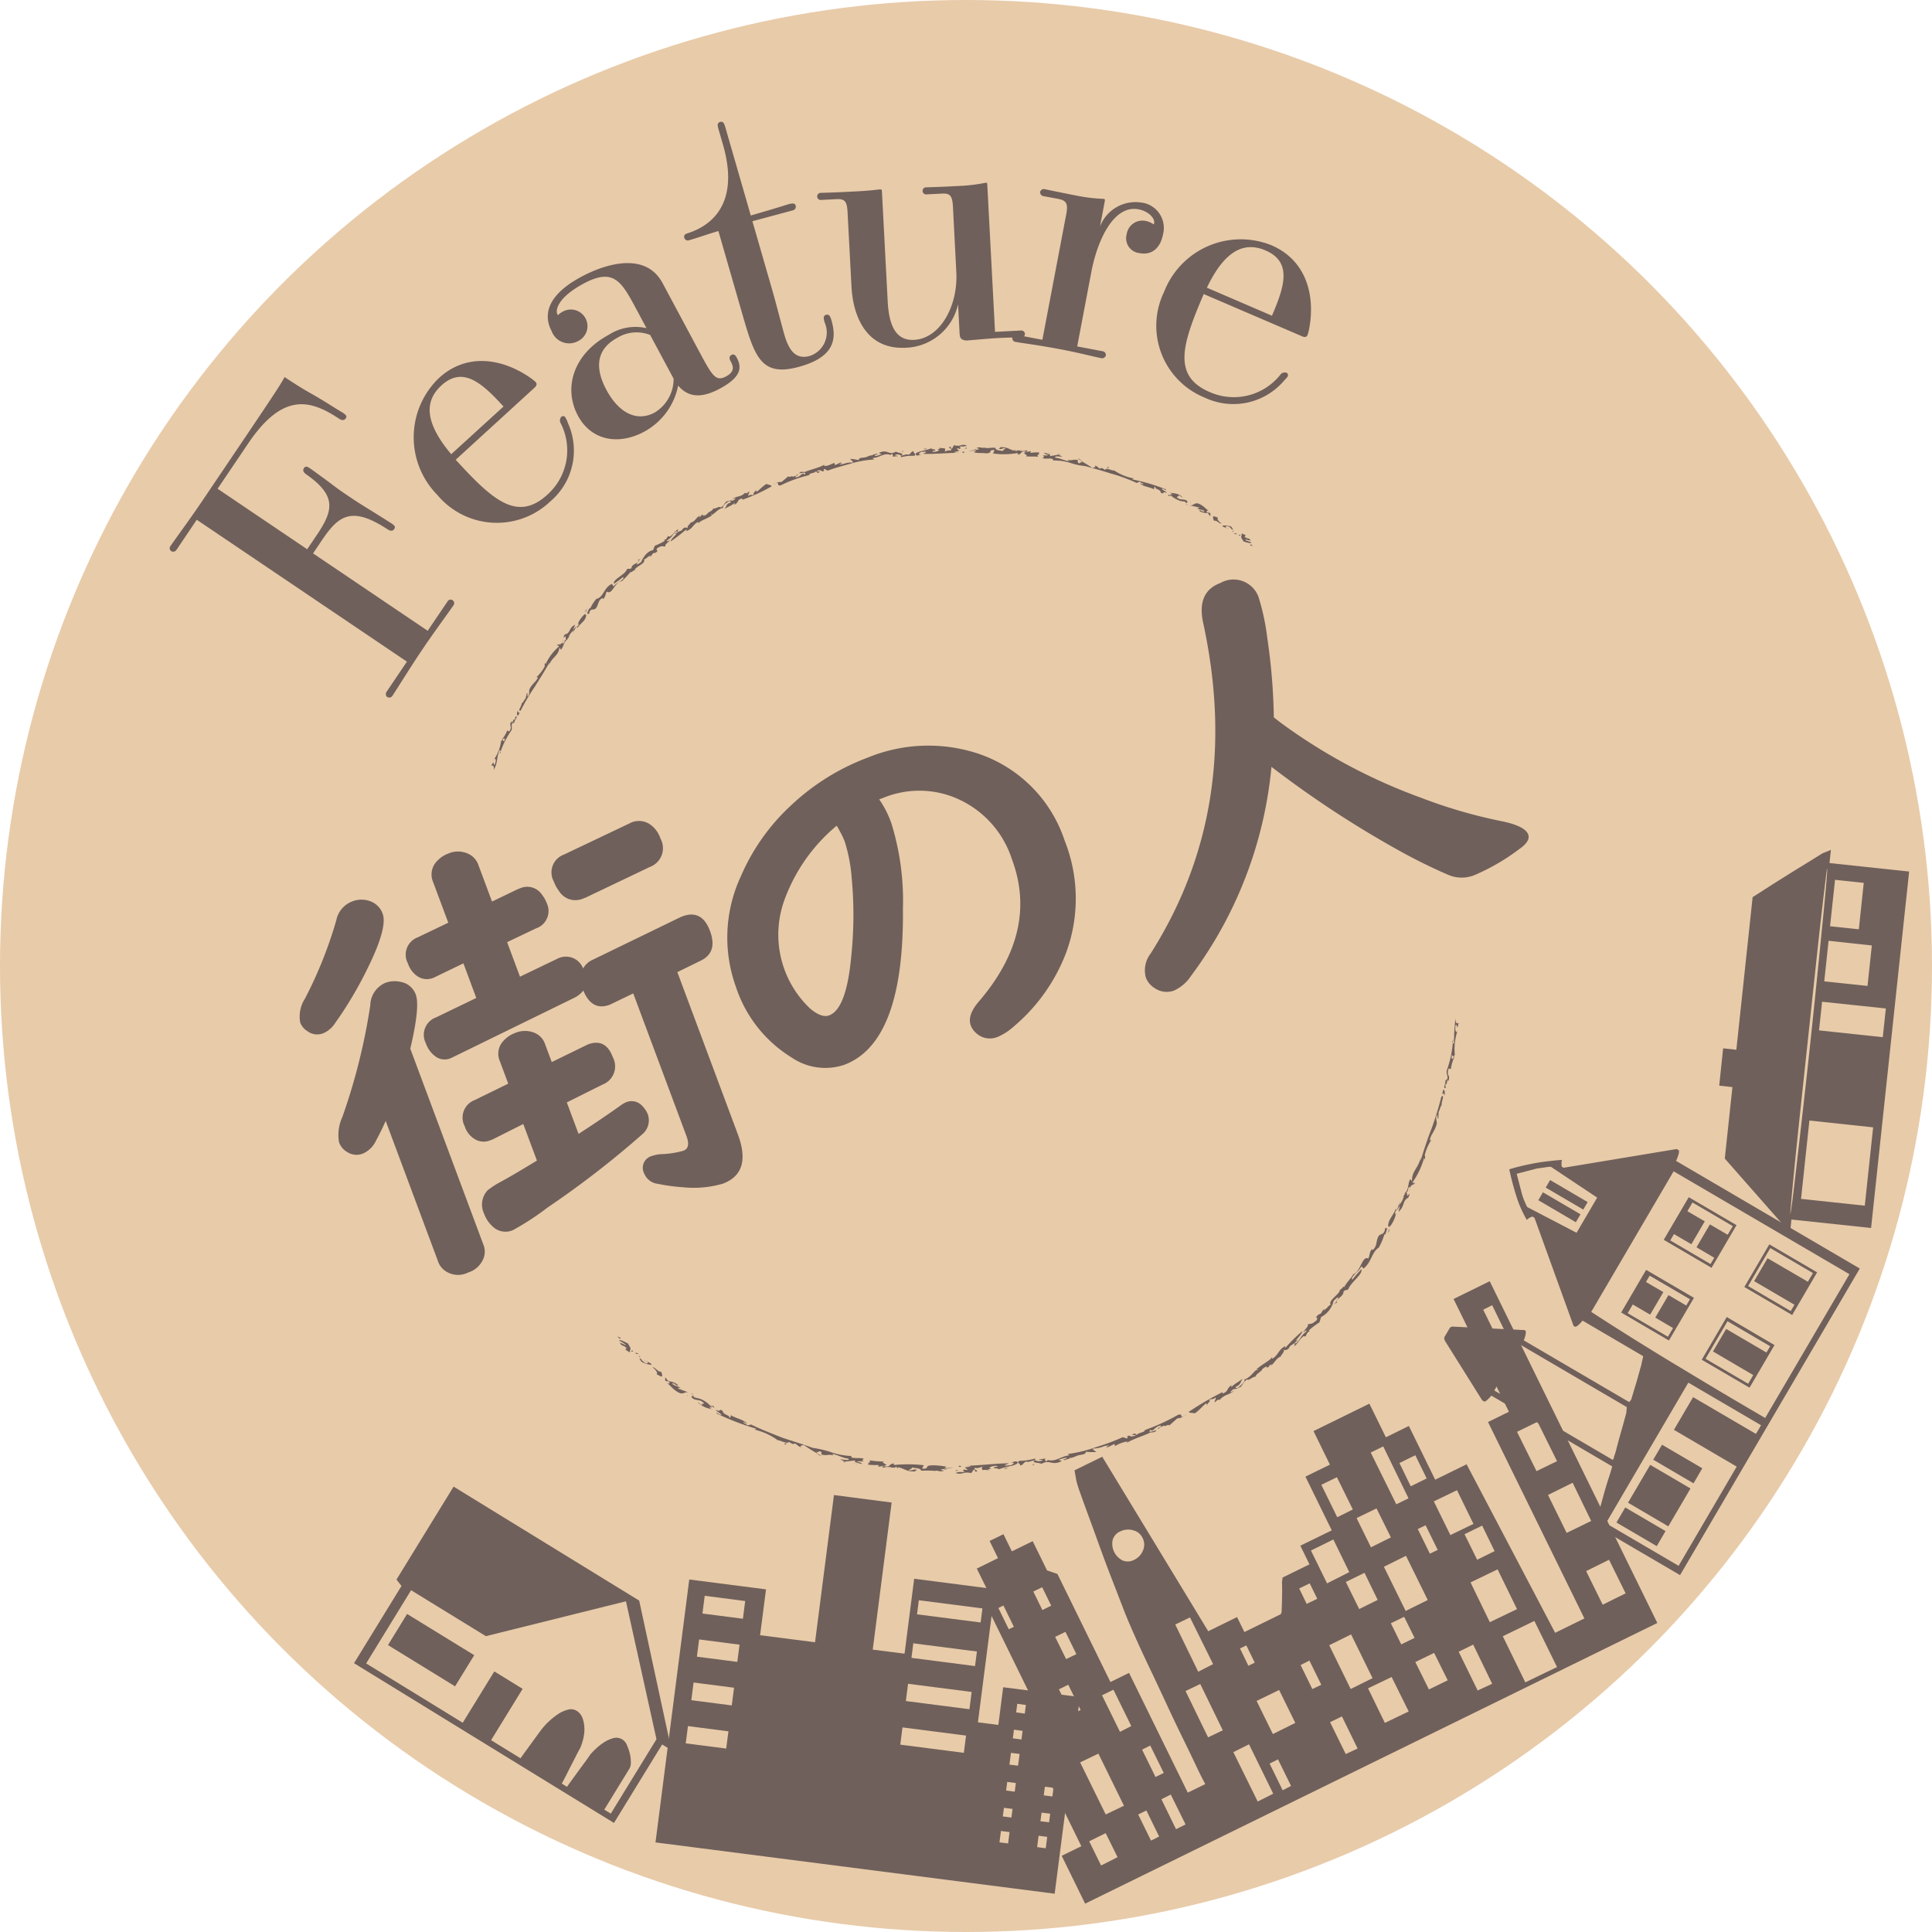 <svg xmlns="http://www.w3.org/2000/svg" xmlns:xlink="http://www.w3.org/1999/xlink" width="148" height="148" viewBox="0 0 148 148">
  <defs>
    <clipPath id="clip-path">
      <rect id="長方形_5466" data-name="長方形 5466" width="133.252" height="136.506" fill="#fff"/>
    </clipPath>
  </defs>
  <g id="person_circle" transform="translate(-360 -1866.988)">
    <circle id="楕円形_48" data-name="楕円形 48" cx="74" cy="74" r="74" transform="translate(360 1866.988)" fill="#e8cba9"/>
    <g id="グループ_9708" data-name="グループ 9708" transform="translate(373 1876.315)">
      <g id="グループ_9707" data-name="グループ 9707" clip-path="url(#clip-path)">
        <g id="グループ_21142" data-name="グループ 21142">
          <path id="パス_134434" data-name="パス 134434" d="M21.287,36.741a.266.266,0,0,1,.373-.094.27.27,0,0,1,.076.4c-.854,1.216-1.573,2.177-2.4,3.408-.848,1.255-1.457,2.258-2.279,3.528a.286.286,0,0,1-.4.076.281.281,0,0,1-.052-.379l1.566-2.321L2.073,30.489.508,32.809a.288.288,0,0,1-.4.077.264.264,0,0,1-.052-.381c.871-1.238,1.573-2.176,2.42-3.432C7.7,21.333,8.424,20.268,8.8,19.557c.425.288,1.435.936,1.966,1.224,1.366.784,1.585.968,2.47,1.495.237.16.378.256.25.445-.112.166-.294.182-.553,0-2.124-1.4-4.242-2.036-6.9,1.892l-2.364,3.5,6.863,4.635.72-1.066c1.262-1.87,1.578-3-.757-4.646-.26-.175-.331-.326-.2-.516s.293-.077.507.066c2.3,1.654,1.616,1.23,2.847,2.06s.915.584,3.307,2.1c.213.143.377.256.251.445s-.3.18-.555.005C13.97,29.458,12.968,30.126,11.7,32l-.719,1.065,8.781,5.929Z" fill="#70605b"/>
          <path id="パス_134435" data-name="パス 134435" d="M21.909,25.891c2.829,3.1,4.713,4.782,7.012,2.685a4.553,4.553,0,0,0,1.037-5.469A.429.429,0,0,1,30,22.6a.206.206,0,0,1,.3.034,2,2,0,0,1,.2.434,5.1,5.1,0,0,1-1.325,6,5.937,5.937,0,0,1-8.669-.476,6.294,6.294,0,0,1,.126-8.967c2.109-1.924,4.777-1.5,6.876-.091a4.1,4.1,0,0,1,.507.386c.174.191.066.328-.1.482Zm3.662-4.076C23.916,20,22.459,18.7,20.814,20.2c-1.476,1.346-1.07,3.1.751,5.268Z" fill="#70605b"/>
          <path id="パス_134436" data-name="パス 134436" d="M40.548,17.573c1,1.863,1.269,2.367,2.074,1.935.73-.392.526-.833.337-1.185-.041-.076-.174-.328.077-.463.226-.121.361.131.4.207.365.68.45,1.444-1.287,2.374-1.234.662-2.329.794-3.2-.23a5.142,5.142,0,0,1-2.61,3.537c-1.965,1.052-4.045.676-5.07-1.237-1.106-2.065-.413-4.7,2.382-6.2a3.763,3.763,0,0,1,2.874-.5l-.769-1.435c-1.134-2.115-1.726-3.223-4.043-1.982-1.989,1.065-2.179,2.042-2.017,2.344,0,0,.041.076.066.062a1.246,1.246,0,0,1,.3-.226A1.272,1.272,0,1,1,31.287,16.8a1.427,1.427,0,0,1-2.028-.761c-.553-1.032-.6-2.628,2.275-4.166,1.887-1.012,4.928-1.927,6.223.489Zm-3.741-1.237a2.807,2.807,0,0,0-2.51.211c-1.839.985-1.589,2.6-.847,3.985.97,1.813,2.356,2.465,3.691,1.749a3,3,0,0,0,1.46-2.6Z" fill="#70605b"/>
          <path id="パス_134437" data-name="パス 134437" d="M44.638,7.62l1.519,5.267c.261.9.752,2.813.918,3.389.309,1.071.786,2,1.965,1.662a1.892,1.892,0,0,0,1.135-2.555c-.072-.247-.151-.522.1-.593.274-.079.352.195.424.442.435,1.509.12,2.788-2.376,3.508-2.934.847-3.472-.6-4.4-3.812l-1.89-6.556c-.8.229-1.548.506-2.234.7a.278.278,0,0,1-.381-.187c-.039-.137.012-.271.231-.334,1.034-.329,4.239-1.58,2.736-6.79L42.052.612c-.08-.274-.151-.521.123-.6.247-.073.318.174.4.449l1.938,6.72c2.579-.745,2.652-.8,2.873-.859.465-.135.533,0,.556.077a.287.287,0,0,1-.215.39Z" fill="#70605b"/>
          <path id="パス_134438" data-name="パス 134438" d="M65.214,15.991a.282.282,0,0,1,.3.24.286.286,0,0,1-.27.3c-.4-.008-1.144,0-1.743.035-.827.043-1.964.16-2.335.18a.691.691,0,0,1-.521-.115c-.119-.109-.127-.25-.146-.621l-.107-2.025a4.257,4.257,0,0,1-4,3.327c-3.107.164-4.051-2.531-4.164-4.67l-.3-5.7c-.046-.884-.227-1.046-.883-1.011L49.9,5.99a.268.268,0,0,1-.3-.269.264.264,0,0,1,.272-.274c1.228-.036,1.683-.06,2.8-.118,1.084-.056,1.622-.143,1.765-.149.113-.006.116.05.126.22L55,13.727c.089,1.711.532,3.059,2.015,2.982,2-.1,3.381-2.58,3.243-5.2L60,6.516c-.047-.884-.227-1.045-.883-1.011l-1.141.059a.267.267,0,0,1-.3-.27.262.262,0,0,1,.272-.271c1.227-.037,1.683-.061,2.8-.119a13.053,13.053,0,0,0,1.788-.237c.086,0,.089.052.1.252l.588,11.176Z" fill="#70605b"/>
          <path id="パス_134439" data-name="パス 134439" d="M71.454,17.577a.292.292,0,0,1,.261.311.3.3,0,0,1-.362.222c-1.173-.253-1.724-.415-3.155-.687-1.74-.33-2.877-.459-3.382-.557a.274.274,0,1,1,.1-.532l1.935.368,1.825-9.6c.166-.869,0-1.075-.645-1.2L66.938,5.7a.3.3,0,0,1-.255-.34.291.291,0,0,1,.357-.193c1.453.3,1.846.38,2.717.546a12.812,12.812,0,0,0,1.793.194c.112.023.1.078.064.274l-.352,1.852a2.909,2.909,0,0,1,3.114-1.85,1.959,1.959,0,0,1,1.715,2.449c-.193,1.009-.831,1.615-1.785,1.433a1.143,1.143,0,0,1-1-1.44A1.221,1.221,0,0,1,74.775,7.6a1.606,1.606,0,0,1,.592.256c.027.006.032-.022.044-.078.074-.392-.435-.926-1.193-1.07-1.992-.377-3.2,2.592-3.612,4.779l-1.088,5.724Z" fill="#70605b"/>
          <path id="パス_134440" data-name="パス 134440" d="M79.212,13.2c-1.66,3.856-2.416,6.266.442,7.5a4.554,4.554,0,0,0,5.415-1.308.425.425,0,0,1,.475-.168.2.2,0,0,1,.094.289c-.034.079-.071.094-.311.364a5.1,5.1,0,0,1-6.017,1.265,5.937,5.937,0,0,1-3.14-8.1A6.3,6.3,0,0,1,84.4,9.461c2.625,1.129,3.336,3.737,2.917,6.23a4.352,4.352,0,0,1-.144.622c-.1.236-.27.194-.48.1Zm5.226,1.658c.971-2.257,1.555-4.119-.492-5-1.836-.79-3.27.3-4.493,2.854Z" fill="#70605b"/>
        </g>
        <g id="グループ_21141" data-name="グループ 21141">
          <path id="パス_134441" data-name="パス 134441" d="M17.373,111.675l4.374-7.121,14.218,8.733,2.473,11.456-.714-.436-3.691,6.011L14.12,118.081l3.634-5.914ZM15.049,118.1l7.4,4.543,2.417-3.932,2.17,1.335-2.416,3.932,2.257,1.389c.054-.082.164-.241.338-.478s.351-.478.536-.735.367-.5.539-.738.3-.4.385-.487a4.673,4.673,0,0,1,.456-.466,5.442,5.442,0,0,1,.647-.5,2.4,2.4,0,0,1,.73-.32.823.823,0,0,1,.654.079,1.09,1.09,0,0,1,.471.59,2.558,2.558,0,0,1,.136.785,3.094,3.094,0,0,1-.1.816,3.87,3.87,0,0,1-.24.706c-.065.1-.162.286-.293.545s-.27.53-.416.81-.28.557-.413.816-.223.428-.273.512l.406.25c.047-.083.162-.244.334-.478s.351-.482.536-.737.367-.5.539-.731.289-.41.354-.509a4.715,4.715,0,0,1,.466-.481,3.848,3.848,0,0,1,.647-.5,2.515,2.515,0,0,1,.693-.3.868.868,0,0,1,1.016.539,3.814,3.814,0,0,1,.221.647,2.679,2.679,0,0,1,.079.672.9.9,0,0,1-.1.471L33.289,129.3l.5.305,3.5-5.7-2.338-10.566L24.22,116.011l-5.729-3.52Zm8.278-.633-1.467,2.387-5.138-3.16,1.463-2.385Z" fill="#70605b"/>
          <path id="パス_134442" data-name="パス 134442" d="M39.8,111.669l5.88.757-.453,3.512,4.209.54L50.885,105.2l4.419.574-1.448,11.268,2.437.31.737-5.741,6.193.8-1.31,10.2,1.565.2.37-2.888,5.881.753-1.936,15.064L37.214,131.81ZM39.7,122.9l-.169,1.321,3.1.4.17-1.321Zm.431-3.339-.174,1.355,3.1.4.174-1.355Zm.425-3.3-.171,1.321,3.095.4.172-1.321Zm.429-3.342-.174,1.358,3.1.4.174-1.358ZM56.135,123l-.169,1.321,4.868.627.171-1.321Zm.427-3.341-.17,1.321,4.872.627.169-1.323Zm.4-3.1-.14,1.114,4.87.629.144-1.116Zm.424-3.3-.137,1.078,4.871.625.138-1.078Zm6.29,17.676-.111.87.661.083.11-.87Zm.23-1.775-.086.659.661.087.085-.662Zm.252-1.984-.085.661.66.086.086-.661Zm.287-2.225-.117.9.66.082.119-.9Zm.229-1.776-.087.663.662.087.086-.66Zm.253-1.984-.086.662.661.089.086-.661ZM66.56,131.3l-.111.871.659.087.114-.872Zm.228-1.772-.086.661.662.083.086-.662Zm.256-1.983-.087.662.662.083.084-.662Zm.284-2.224-.115.9.661.082.115-.9Zm.226-1.778-.083.662.662.086.082-.661Zm.257-1.982-.086.661.659.083.087-.661Z" fill="#70605b"/>
          <path id="パス_134443" data-name="パス 134443" d="M69.836,132.1l-4.543-9.259,1.427-.7-4.058-8.281.266-.791-1.1-2.235,1.625-.8-.645-1.316,1.062-.517.645,1.313,1.594-.78,1.1,2.24.794.269,4.062,8.281,1.425-.7,4.5,9.174,1.341-.658c-.164-.289-.4-.756-.7-1.389s-.645-1.355-1.029-2.135c-.392-.8-.8-1.655-1.213-2.546s-.811-1.742-1.192-2.54-.717-1.515-1.008-2.158-.5-1.118-.631-1.427c-.176-.4-.392-.936-.651-1.608s-.535-1.39-.832-2.155-.591-1.558-.882-2.365-.561-1.544-.809-2.221-.46-1.255-.629-1.74a8.831,8.831,0,0,1-.3-.949l-.143-.8,2.124-1.042,8.12,13.368,2.207-1.085.564,1.147,2.769-1.359c.018-.007.038-.036.056-.1a.423.423,0,0,0,.029-.153c0-.043,0-.178.012-.4s.013-.455.018-.7.009-.478.006-.7-.009-.36-.018-.425a.78.78,0,0,0,.036-.206c.007-.085.018-.131.036-.142l2.041-1-.7-1.429,2.407-1.175-2.017-4.117,1.875-.919L87.621,100.3,91.9,98.2l1.264,2.576,1.761-.868,2.016,4.117,2.407-1.181,6.784,12.909,2.24-1.1-7.383-15.046,1.6-.787-4.24-8.639,2.77-1.36,12.839,26.18-43.832,21.5-1.795-3.665Zm-5.559-16.619.39-.188-.8-1.632-.386.193Zm2.576-1.47.674-.338-.692-1.41-.678.33Zm2.216,7.994.714-.341-.95-1.934-.715.354Zm-.4-4.237.786-.38-.837-1.707-.789.384Zm3.034,11.9L73.1,129l-1.957-3.991-1.4.67Zm-.355,3.911,1.262-.637L71.7,131.1l-1.262.625ZM73,110.213a1.041,1.041,0,0,0,.892-.055,1.347,1.347,0,0,0,.659-.7,1.1,1.1,0,0,0-.02-.963,1.085,1.085,0,0,0-.747-.6,1.348,1.348,0,0,0-.963.09,1.014,1.014,0,0,0-.59.67A1.436,1.436,0,0,0,73,110.213m-.205,13.126.867-.443-1.367-2.782-.877.424Zm2.379,8.335.62-.317-.977-1.995-.627.31Zm.343-4.876.632-.31-1.036-2.1-.625.316Zm1.572,4,.73-.365-1.134-2.292-.715.365Zm1.7-12.063,1.14-.583-1.771-3.579-1.129.546Zm.755,5.026,1.127-.539-1.726-3.547-1.127.539Zm3.088-5.482.487-.241-.643-1.318-.487.232Zm.713,10.4,1.189-.6-1.854-3.784-1.2.6Zm1.913-.864.642-.331-1-2.037-.642.325Zm-.75-4.306,1.717-.854-1.239-2.52-1.725.837Zm2.59-9.971.81-.391-.578-1.18-.806.391Zm.433,6.525.686-.33-.91-1.852-.674.343ZM89.439,106.9l1.194-.594-1.22-2.471-1.193.581Zm-.779,5.068,1.7-.863-1.218-2.5-1.717.846Zm1.808,8.09,1.676-.83L90.5,115.876l-1.676.83Zm-.379,4.983.911-.422-1.2-2.459-.911.439Zm1.033-11.107,1.415-.7-1.009-2.075-1.43.7Zm.9-4.731,1.527-.756-1.1-2.223-1.527.741Zm1.065,13.452,1.826-.877-1.307-2.64-1.808.868Zm.875-16.746.938-.458-1.938-3.977-.958.469Zm.38,10.733,1.022-.5-.8-1.613-1.017.492Zm.338-2.563,1.693-.838-1.668-3.385-1.692.838Zm.39-9.55,1.221-.6-.872-1.781-1.216.6Zm1.466,5.163.6-.288-.928-1.888-.6.288Zm-.074,10.4,1.441-.7-1.042-2.1-1.44.7Zm1.644-11.825,1.768-.857-1.26-2.581-1.777.857Zm2.091,11.906,1.111-.515-1.454-3-1.111.545Zm-.04-10.016,1.336-.661-.952-1.956-1.349.661Zm1.672-16.7.678-.339-1.2-2.461-.685.346Zm2.017,26.092,2.43-1.173-1.736-3.532-2.418,1.173Zm-2.718-4.61,2.083-1-1.488-3.046-2.072,1Zm3.577-11.571,1.571-.763-1.494-3.019-1.571.771Zm2.309,4.732,1.878-.916-1.42-2.924-1.887.935Zm2.761,5.5,1.756-.869-1.269-2.574-1.756.87Z" fill="#70605b"/>
          <path id="パス_134444" data-name="パス 134444" d="M109.062,108.1c0-.052.025-.165.061-.349a1.516,1.516,0,0,1,.094-.33c.043-.164.125-.455.248-.872s.248-.866.377-1.344.266-.924.4-1.334.219-.7.261-.864l-9.259-5.424a1.692,1.692,0,0,1-.232.252.786.786,0,0,1-.29.215l-.089-.055-.09-.051-2.815-4.494c-.093-.16-.118-.284-.068-.367s.111-.19.194-.329.146-.255.194-.334c.059-.1.178-.14.356-.117l5.295.257c.01-.02.046-.014.107.022s.083.064.076.082a.9.9,0,0,1-.04.342,1.447,1.447,0,0,1-.118.341l8.08,4.732a.872.872,0,0,1,.079-.095.577.577,0,0,0,.075-.1c.027-.09.08-.257.151-.5s.151-.5.234-.775.155-.548.227-.805.122-.444.161-.555a4.252,4.252,0,0,1,.094-.433c.039-.168.05-.25.032-.265l-4.629-2.715a1.8,1.8,0,0,1-.229.255.771.771,0,0,1-.293.216.275.275,0,0,1-.108-.025.239.239,0,0,1-.071-.081L104.562,84a.537.537,0,0,0-.1-.106.274.274,0,0,1-.107-.02.9.9,0,0,0-.2.1.775.775,0,0,0-.193.15,8.9,8.9,0,0,1-.823-1.883c-.212-.676-.384-1.342-.521-1.991.3-.1.631-.187.992-.27s.724-.16,1.082-.223.717-.107,1.066-.147.649-.068.9-.084a.6.6,0,0,0-.039.242,1.117,1.117,0,0,0,.009.23.109.109,0,0,0,.041.067l.032.018c.081.045.126.059.139.037l8.6-1.426.09.053.09.056a.882.882,0,0,1-.072.4,2.532,2.532,0,0,1-.153.4l14.072,8.245L115.7,111.334l-6.175-3.614Zm1.486-5.591c.013-.02.031-.05.052-.09.036-.061.045-.1.026-.109a5.725,5.725,0,0,0,.219-.728q.129-.491.282-1.034c.1-.361.2-.692.279-.992s.14-.5.165-.594c.014-.072.03-.24.047-.5l-8.109-4.752-2.038,3.48Zm-2.776-17.4,1.579-2.694-3.538-2.356a1.968,1.968,0,0,0-.45.041c-.28.038-.5.067-.643.09l-1.535.4.4,1.536a4.038,4.038,0,0,0,.224.617,2.132,2.132,0,0,0,.193.4Zm-2.576-3.1,2.878,1.684-.358.606-2.874-1.686Zm.55-.94,2.876,1.688-.336.575-2.876-1.684Zm9.768,14.237q3.315,2.015,6.707,3.99l6.454-11.013L115.208,80.4,108.895,91.17q3.3,2.138,6.619,4.14m.075,15.312,4.45-7.6-4.809-2.818L116.7,97.7l4.813,2.816.392-.663-5.572-3.264-6.311,10.772Zm-4.088-4.471,3.087,1.809-.672,1.154-3.087-1.81Zm1.6-18.2,3.663,2.142-1.916,3.269-3.659-2.145Zm1.671,5.122.39-.667-1.36-.8,1.01-1.723,1.362.8.284-.482-3.087-1.807-.284.483,1.333.778-1.012,1.725-1.331-.778-.39.667Zm-1.358,9.814,3.087,1.81-1.7,2.9-3.087-1.811Zm.906-1.542,3.085,1.805-.674,1.153-3.087-1.811Zm2.045-18.963,3.662,2.142-1.915,3.269-3.663-2.146Zm1.671,5.122.284-.482-1.362-.8,1.028-1.754,1.362.793.392-.663-3.088-1.81-.391.667,1.333.778-1.028,1.756-1.333-.78-.283.487Zm1.24,4.059,3.659,2.148-1.912,3.265-3.663-2.142Zm1.641,5.11.39-.663L118.221,94.2l1.013-1.725,3.084,1.808.284-.482-3.267-1.916-1.684,2.874Zm1.621-10.677L126.2,88.14l-1.912,3.269-3.663-2.146Zm1.641,5.111.284-.485-3.088-1.808,1.028-1.754,3.088,1.8.392-.663-3.271-1.916-1.7,2.91Z" fill="#70605b"/>
          <path id="パス_134445" data-name="パス 134445" d="M124.232,84.094l-.106,1.012-5-5.682.586-5.474-1.012-.112.3-2.859,1.012.11L121.259,59.4c.785-.5,1.452-.936,2.009-1.283s1.129-.71,1.718-1.071,1.077-.661,1.454-.9a1.831,1.831,0,0,1,.39-.193,4.269,4.269,0,0,0,.426-.179l-.107,1.013,6.1.649-2.915,27.306Zm2.66-26.4q-.111.891-.333,2.792c-.146,1.262-.314,2.782-.5,4.549q-.28,2.61-.577,5.4c-.2,1.858-.392,3.663-.577,5.4s-.341,3.253-.465,4.522-.211,2.2-.261,2.793-.041.646.032.161c.1-.647.218-1.641.371-2.976s.33-2.85.521-4.547.39-3.475.587-5.333q.3-2.826.556-5.374c.172-1.695.323-3.217.453-4.554s.219-2.334.264-2.987c.032-.489,0-.438-.068.148m2.956,25.345.64-6-4.883-.521-.64,6Zm1.377-12.906.237-2.2-4.885-.516-.234,2.194ZM130.06,66.2l.331-3.1-3.314-.358-.331,3.109Zm-.665-4.338.377-3.558-2.2-.234-.381,3.558Z" fill="#70605b"/>
        </g>
        <path id="パス_134446" data-name="パス 134446" d="M82.979,32.511l-.14-.139-.111.052Z" fill="#70605b"/>
        <path id="パス_134447" data-name="パス 134447" d="M82.429,31.682l-.3-.15c-.012.361-.175.144.132.616.179.061.574.2.6.071-.117-.064-.344-.074-.484-.214.119-.026.287.1.435.06-.208-.254-.209-.05-.472-.278Z" fill="#70605b"/>
        <path id="パス_134448" data-name="パス 134448" d="M81.93,31.716a.284.284,0,0,0,.13-.092c-.056.026-.226-.01-.13.092" fill="#70605b"/>
        <path id="パス_134449" data-name="パス 134449" d="M81.745,31.629c-.168-.127.064-.093.056-.118l-.307.032Z" fill="#70605b"/>
        <path id="パス_134450" data-name="パス 134450" d="M81.021,31.139l-.1-.035c.012.044.051.036.1.035" fill="#70605b"/>
        <path id="パス_134451" data-name="パス 134451" d="M80.638,30.94c.039.1.153.122.288.164l-.005-.017c-.073-.11.1-.173.247-.041.193.078.1.192.3.211l-.14-.232a1.356,1.356,0,0,0-.686-.085" fill="#70605b"/>
        <path id="パス_134452" data-name="パス 134452" d="M81.021,31.139a.882.882,0,0,1,.1.05.11.11,0,0,0-.1-.05" fill="#70605b"/>
        <path id="パス_134453" data-name="パス 134453" d="M81.381,31.389l.106.036.011-.065Z" fill="#70605b"/>
        <path id="パス_134454" data-name="パス 134454" d="M80.016,30.584c.139-.14.43.279.556.18-.249-.138-.372-.375-.266-.435L80,30.22c-.126.01-.083.2.012.364" fill="#70605b"/>
        <path id="パス_134455" data-name="パス 134455" d="M79.728,29.848a.181.181,0,0,1-.08-.008.125.125,0,0,0,.08.008" fill="#70605b"/>
        <path id="パス_134456" data-name="パス 134456" d="M78.163,29.391l.743.167c-.091.023-.1.089-.254.031.277.172.372.084.6.224-.014.195-.427-.207-.366.005a1.044,1.044,0,0,0,.629.152l.2.258L79.725,30c-.077-.111-.287.01-.286-.148.008-.093.122-.044.206-.018-.183-.071-.395-.389-.76-.551-.382-.175-.438.145-.722.1" fill="#70605b"/>
        <path id="パス_134457" data-name="パス 134457" d="M78.234,29.186l-.007-.09-.017.107Z" fill="#70605b"/>
        <path id="パス_134458" data-name="パス 134458" d="M77.408,29.046l.394.066a.253.253,0,0,1,.039.126c.006-.048.133-.069.135-.11-.077-.239-.441-.166-.637-.229-.462-.3.064-.077-.058-.315.137.069.126.1.309.213-.21-.332-.68-.328-.893-.373.05.041.04.1.155.132l-.227-.037c.15.223.314.329.783.527" fill="#70605b"/>
        <path id="パス_134459" data-name="パス 134459" d="M78.015,29.358c-.132-.053-.173-.09-.173-.117.012.06.038.112.173.117" fill="#70605b"/>
        <path id="パス_134460" data-name="パス 134460" d="M76.589,28.381a.212.212,0,0,0,.109.043.216.216,0,0,0-.109-.043" fill="#70605b"/>
        <path id="パス_134461" data-name="パス 134461" d="M76.7,28.662l-.237-.126.061.119c.038.006.164.049.176.007" fill="#70605b"/>
        <path id="パス_134462" data-name="パス 134462" d="M66.994,25.358c.012.077.1.13.309.156-.041.09-.3.02-.434.051.257.114-.024.11.028.215.3.068.452-.03.767.058a.079.079,0,0,0,.012.107,4.326,4.326,0,0,1,1.421.221,4.729,4.729,0,0,0,1.027.208c.643.177,1.3.354,1.959.569a12.994,12.994,0,0,1,1.986.724l.257-.1c.031.112.319.122.237.221a.772.772,0,0,0-.23-.09c.225.266.768.27,1.084.471-.026-.048-.018-.223.1-.2-.108.18.4.175.4.439.311.2.086-.161.423.026.087-.095-.313-.2-.339-.319.15-.041.3.181.338.056a14.371,14.371,0,0,0-2.611-.773l.133-.073a3.952,3.952,0,0,1-1.533-.63c.054.132-.664-.273-.667-.012a.849.849,0,0,0-.3-.167l-.068.061c-.234-.078-.163-.179-.44-.243.15.149-.058.128-.161.194-.282-.2-.622-.392-.881-.558a.306.306,0,0,0,.115.153c-.182-.086-.174.023-.233.045-.184-.042-.133-.172-.108-.237-.33-.125-.537.083-.773-.052L68.88,26c-.357-.042-.627-.219-1.022-.259-.159-.185.344-.066.519-.1-.073-.047-.239-.087-.282-.147-.183.043-.482.092-.7.124.229-.135-.268-.222-.4-.26" fill="#70605b"/>
        <path id="パス_134463" data-name="パス 134463" d="M68.094,25.494a.885.885,0,0,0,.124-.037.325.325,0,0,1-.133-.013.043.043,0,0,0,.009.05" fill="#70605b"/>
        <path id="パス_134464" data-name="パス 134464" d="M66.994,25.358c0-.006-.006-.012-.005-.018-.041,0-.028.009.005.018" fill="#70605b"/>
        <path id="パス_134465" data-name="パス 134465" d="M69.144,26.188l-.048-.022-.061-.02Z" fill="#70605b"/>
        <path id="パス_134466" data-name="パス 134466" d="M69.546,25.772a2.667,2.667,0,0,0,.266.19c-.02-.057-.038-.1-.266-.19" fill="#70605b"/>
        <path id="パス_134467" data-name="パス 134467" d="M71.854,26.533c.077,0,.046-.041.106-.059-.145-.051-.205-.032-.106.059" fill="#70605b"/>
        <path id="パス_134468" data-name="パス 134468" d="M67.671,25.382l-.3-.024-.114.007Z" fill="#70605b"/>
        <path id="パス_134469" data-name="パス 134469" d="M61.562,25.289c.258.14.647.052.969.113.6-.023.091-.282.658-.254l-.116.263a6.054,6.054,0,0,0,1.857-.029c.039.039.132.093-.018.112.375.04.242-.358.733-.2-.492.1.132.18-.02.329l-.076.009c.318.026.751-.006.958.034.02-.067-.147-.2.136-.168-.112-.03-.054-.1-.032-.169a3.815,3.815,0,0,0-.646.034c-.15-.111.114-.013-.036-.125l-.247.052c-.169-.045.191-.067-.075-.122a.713.713,0,0,1-.472.036l.064-.023c-.165.013-.387-.063-.327.1L64.7,25.1l.021.106c-.433-.1-.58-.339-1.165-.261.135.041.005.086-.07.1.232.089.3-.055.528-.051.024.1-.37.2-.1.28-.289-.145-.567-.029-.676-.294-.362-.044-.507.071-.872-.018l.013-.037c-.075.159-.3-.09-.578.079l.193.041c-.012.07-.106.07-.238.08.016-.026.016-.026-.026-.06-.044.121-.458.134-.511.169a2.629,2.629,0,0,0,.594-.1c-.106.07-.078.175-.249.15" fill="#70605b"/>
        <path id="パス_134470" data-name="パス 134470" d="M65.324,25.138l-.124.043a.2.2,0,0,0,.124-.043" fill="#70605b"/>
        <path id="パス_134471" data-name="パス 134471" d="M59.926,25.045c-.232-.018.061-.108-.157-.154-.233.095.273.164.045.3-.143-.069-.37.068-.464.075.1-.077.038-.237,0-.269-.088.049-.29-.024-.444-.022.378.087-.312.074.03.171-.021.1-.369.182-.514.114.006-.07.123-.06.217-.067.071-.135-.24-.062-.3-.18-.349.178-1.481.275-1.135.541.125.045.222-.037.351-.062-.37-.022-.014-.155.014-.211.159.027.424-.067.369.038l-.242.12c.8.038,1.887-.072,2.8-.09l-.4-.013c.046-.079.234-.081.38-.116l-.195-.2c.116.017.226-.01.216.059.141-.08.077-.131-.007-.2.3-.029.348.048.581-.075-.5-.169-.422.125-.994-.026Z" fill="#70605b"/>
        <path id="パス_134472" data-name="パス 134472" d="M61.015,24.957l-.121.1.185-.045Z" fill="#70605b"/>
        <path id="パス_134473" data-name="パス 134473" d="M60.82,25.382c-.006-.043.067-.061.062-.1-.23-.032-.2.028-.062.1" fill="#70605b"/>
        <path id="パス_134474" data-name="パス 134474" d="M58.027,25.018l-.3.046.2.03c-.007-.043.063-.065.1-.076" fill="#70605b"/>
        <path id="パス_134475" data-name="パス 134475" d="M55.991,25.71a3.1,3.1,0,0,1,1.044-.116c.216-.15-.127-.228-.039-.353-.234,0-.186.208-.421.272-.1-.1-.345.059-.576.057a.1.1,0,0,1-.008.14" fill="#70605b"/>
        <path id="パス_134476" data-name="パス 134476" d="M54.528,25.484c-.188.029-.363.144-.52.115.01-.071.118-.114.234-.114-.1-.143-.2.057-.424-.013.021.014.1.028.047.071-.51.048-.261.164-.929.2-.085.063-.178.083-.142.181a3.6,3.6,0,0,0-.672-.1c.029.056.2.16.227.288-.66-.041-.628.166-1.055.121a.453.453,0,0,1,.2-.068c-.093-.165-.326.106-.555.121l-.016-.156c-.2.061-.518.274-.8.232l.037-.091c-.484.262-1.1.381-1.522.563-.087-.007-.178-.02-.264-.021-.561.309.611-.138.244.224-.155-.259-.278.191-.649.2-.2-.051.322-.175.1-.237-.028.165-.166.1-.332.206-.006-.144-.382.114-.322-.072l-.545.463a.675.675,0,0,0-.435.1c.34-.119-.02.225.382.151a9.788,9.788,0,0,1,2.161-.774c.022-.2.453-.127.522-.308.033.053.1.088.135.141.442-.169-.136-.069-.044-.167.193-.081.384-.018.384.054.328-.084.022-.06.161-.207l.267.141c.494-.193,1.087-.348,1.7-.521a8.054,8.054,0,0,1,1.851-.334l-.112-.114c.55-.015.862-.432,1.38-.232l.148-.137c-.08.077.119.18-.01.29.14-.065.3-.027.451-.084l-.278-.034a.367.367,0,0,1,.469.008c.39-.172-.267-.2-.371-.3-.542.3-.607-.15-1.144.031-.328.13.055.114.044.186" fill="#70605b"/>
        <path id="パス_134477" data-name="パス 134477" d="M55.279,25.725a.368.368,0,0,0,.077-.048.366.366,0,0,0-.077.048" fill="#70605b"/>
        <path id="パス_134478" data-name="パス 134478" d="M46.435,27.695a.878.878,0,0,0-.147.065c-.038.053.032-.006.147-.065" fill="#70605b"/>
        <path id="パス_134479" data-name="パス 134479" d="M56,25.569v0l0,0Z" fill="#70605b"/>
        <path id="パス_134480" data-name="パス 134480" d="M56.237,25.224l-.153.011.033.057Z" fill="#70605b"/>
        <path id="パス_134481" data-name="パス 134481" d="M44.88,28.16l.026.063a.054.054,0,0,0-.026-.063" fill="#70605b"/>
        <path id="パス_134482" data-name="パス 134482" d="M40.93,30.075l.085-.043a.186.186,0,0,0-.085.043" fill="#70605b"/>
        <path id="パス_134483" data-name="パス 134483" d="M32.681,36.555a2.972,2.972,0,0,0-.48.755l-.036-.064c-.078.137-.327.577-.025.426l.008-.1c.166-.337.257-.115.486-.283.216-.258.17-.577.427-.745.088-.1.122-.036.131.029.226-.2.172-.424.3-.587.4.308.583-.735,1.14-.787a6.607,6.607,0,0,0,.7-.75c-.064.221.268-.207.3-.042-.111-.3.891-.537.7-.874.448-.221,0-.033.5-.314.025.036-.049.093-.073.123.221-.075.168-.346.424-.31.385-.238,0-.126.16-.364.41-.236.332-.119.634-.14-.07-.173.208-.263.342-.473-.051.025-.333.182-.2,0,.466-.29.283-.363.694-.677.33.029-.431.278.038.17-.227.245-.425.39-.485.608a11.959,11.959,0,0,0,1.142-.875c.237-.116-.063.151.122.057.442-.173.5-.558.867-.683l-.013.13c.125-.237.738-.377,1.08-.656-.074-.018-.123-.031-.089-.088.118.232.467-.415.931-.46-.107-.132.229-.4.461-.528.1,0,.117.07.135.109-.434.1-.3.341-.57.561.216-.2.68-.325.851-.542l-.031.158c.362-.154.184-.413.61-.481l0,.1a13.164,13.164,0,0,0,2.248-1.029c.025-.1-.353-.138-.392-.187-.346.216-.505.432-.759.611l-.055-.137c-.024.119-.337.314-.119.311-.2.165-.227-.051-.453.14-.044-.154.108-.232.058-.351-.067.055-.134.109-.2.169.046-.088-.156.017-.112-.07-.338.371-.611.214-1.006.5l.251-.092c.035.08-.1.137-.2.209-.17-.052-.233,0-.478.055-.158.158-.2.334-.447.472-.023-.173-.455.151-.567.055.024.174-.456.319-.445.422-.116.1-.307.187-.349.112a1.106,1.106,0,0,1,.086-.08l-.136.068c0-.024-.008-.033.006-.044-.121.062-.062.166-.257.182-.021-.038.063-.085.123-.136-.336.145-.422.53-.753.563-.01.1-.359.327-.191.425-.127.009-.164-.131-.409.052-.069.215-.317.136-.462.337.177-.292-.022-.035.126-.3-.208.064-.368.381-.673.573-.049-.008-.073-.045-.123-.051-.081.121-.138.307-.314.283l.073.077a4.384,4.384,0,0,1-.773.383l-.134.338c-.461.072-.775.581-.918.919-.124.086-.322.2-.349.165l.082-.158c-.178.132-.462.215-.455.42-.146.18-.205.015-.349.107-.193.481-1.133.779-1,1.134.141-.124.455-.307.713-.557-.043.1.058.1-.036.192-.256.249-.482.275-.71.557l-.121-.193c-.626.241-.634,1.042-1.209,1.146" fill="#70605b"/>
        <path id="パス_134484" data-name="パス 134484" d="M36.134,33.485l-.276.075.082.058a.385.385,0,0,1,.194-.133" fill="#70605b"/>
        <path id="パス_134485" data-name="パス 134485" d="M35.939,33.618a.856.856,0,0,0-.091.131.388.388,0,0,0,.112-.117Z" fill="#70605b"/>
        <path id="パス_134486" data-name="パス 134486" d="M31.977,37.326a.77.77,0,0,0-.192.209.457.457,0,0,0,.192-.209" fill="#70605b"/>
        <path id="パス_134487" data-name="パス 134487" d="M31.822,37.6l.113-.073-.006-.032Z" fill="#70605b"/>
        <path id="パス_134488" data-name="パス 134488" d="M27.362,43.767c-.039.139-.073.281-.1.427-.1.027-.259.479-.286.286.017.3-.388.685-.084.627a15,15,0,0,1,1.052-1.792c.4-.635.812-1.282,1.154-1.908l-.057.239c.288-.7.736-.7.821-1.38l.1.179c.253-.226.192-.67.568-.817l-.081-.023c.058-.072.108-.078.168-.151l-.05.007a1.078,1.078,0,0,1,.391-.506c.057.027-.052.1-.087.174.115-.048.141-.276.271-.414.139-.075.064.058.07.09.316-.475.636-.53.7-1.019-.012-.064-.17.044-.049-.127a2.132,2.132,0,0,0-.61.824l.063-.07c.026.383-.185.111-.386.513-.009-.159.12-.3.125-.394-.5.232-.341.654-.762.737l.016-.034c-.067.041-.112.177-.164.282a.9.9,0,0,0,.2-.126.4.4,0,0,0,.02.29c-.176.024-.062.17-.238.291-.134-.014.027-.2.029-.3l-.1.24c-.136.18-.236.1-.354.146-.054.2.118-.049.115.145a3.753,3.753,0,0,0-1.047,1.424c.086-.146-.063-.118.073-.274-.065.045-.173.294-.1.345a3.15,3.15,0,0,1-.667.865l.123-.029c-.023.3-.456.507-.642.95l.007-.008c-.067.138.042.358-.145.567-.047-.118.042-.239-.055-.281" fill="#70605b"/>
        <path id="パス_134489" data-name="パス 134489" d="M26.7,45.3l-.028-.192c-.108.134-.078.391.009.4.034-.111.154-.213.1-.265-.024.008-.061-.015-.084.059" fill="#70605b"/>
        <path id="パス_134490" data-name="パス 134490" d="M25.292,48.108c0,.068.048.071.069.109a6.466,6.466,0,0,1,.79-1.556c.132-.183-.01-.3.08-.575l.165-.056c-.007-.176.35-.511.09-.465-.024.006.017.16-.079.256l-.05-.051-.117.278-.032-.126c-.294.31.1.378-.2.789l-.153-.082a2.23,2.23,0,0,1-.414.694s.078.041.072-.026c.034-.046.129-.079.158-.023-.107.513-.057-.116-.282.172a3.25,3.25,0,0,1-.542,1.4c.178-.145.158.176.051.393-.1.078-.064-.11-.1-.166a.782.782,0,0,0-.161.276c.147-.1.227.041.177.3.329-.483.221-1.024.473-1.548" fill="#70605b"/>
        <path id="パス_134491" data-name="パス 134491" d="M25.357,48.325a.138.138,0,0,0,0-.108c-.03.073-.06.145-.089.212Z" fill="#70605b"/>
        <path id="パス_134492" data-name="パス 134492" d="M34.295,93.038l.156.18.126-.031Z" fill="#70605b"/>
        <path id="パス_134493" data-name="パス 134493" d="M34.9,94.049l.339.228c.02-.384.2-.116-.138-.689-.2-.106-.643-.34-.674-.209a2.2,2.2,0,0,1,.542.336c-.135,0-.321-.17-.49-.16.231.318.235.1.528.4Z" fill="#70605b"/>
        <path id="パス_134494" data-name="パス 134494" d="M35.464,94.125c-.063.017-.126.032-.149.07.064-.016.256.06.149-.07" fill="#70605b"/>
        <path id="パス_134495" data-name="パス 134495" d="M35.671,94.258c.187.173-.074.085-.066.114l.347.034Z" fill="#70605b"/>
        <path id="パス_134496" data-name="パス 134496" d="M36.488,94.933l.108.057c-.014-.049-.057-.049-.108-.057" fill="#70605b"/>
        <path id="パス_134497" data-name="パス 134497" d="M36.922,95.224c-.043-.117-.173-.162-.326-.235l.005.02c.082.132-.114.163-.282-.008-.217-.125-.119-.214-.338-.281.049.1.1.184.16.272a1.836,1.836,0,0,0,.781.232" fill="#70605b"/>
        <path id="パス_134498" data-name="パス 134498" d="M36.488,94.933a1.2,1.2,0,0,1-.117-.075.157.157,0,0,0,.117.075" fill="#70605b"/>
        <path id="パス_134499" data-name="パス 134499" d="M36.076,94.6l-.119-.062-.013.067Z" fill="#70605b"/>
        <path id="パス_134500" data-name="パス 134500" d="M37.626,95.732c-.16.12-.487-.387-.631-.307.282.2.42.476.3.517l.343.179c.144.016.1-.2-.01-.389" fill="#70605b"/>
        <path id="パス_134501" data-name="パス 134501" d="M37.948,96.573a.228.228,0,0,1,.093.021.167.167,0,0,0-.093-.021" fill="#70605b"/>
        <path id="パス_134502" data-name="パス 134502" d="M39.753,97.344l-.853-.32c.1-.007.109-.074.292.017-.317-.235-.427-.16-.691-.353.017-.2.49.3.421.065a1.356,1.356,0,0,0-.728-.274c-.081-.1-.157-.2-.23-.306l-.012.235c.087.133.336.036.335.2-.009.1-.142.027-.242-.013.221.1.458.478.878.719.438.258.5-.068.83.031" fill="#70605b"/>
        <path id="パス_134503" data-name="パス 134503" d="M39.67,97.547l.008.1.02-.11Z" fill="#70605b"/>
        <path id="パス_134504" data-name="パス 134504" d="M40.634,97.831l-.467-.122a.28.28,0,0,1-.045-.14c-.007.049-.152.047-.155.09.083.275.521.237.75.334.536.39-.074.068.068.339-.16-.1-.144-.135-.363-.271a1.836,1.836,0,0,0,1.039.543c-.057-.052-.046-.11-.179-.166l.263.08a2.051,2.051,0,0,0-.911-.687" fill="#70605b"/>
        <path id="パス_134505" data-name="パス 134505" d="M39.923,97.408c.152.082.2.128.2.157-.013-.065-.043-.126-.2-.157" fill="#70605b"/>
        <path id="パス_134506" data-name="パス 134506" d="M41.587,98.668a.3.3,0,0,0-.126-.064.327.327,0,0,0,.126.064" fill="#70605b"/>
        <path id="パス_134507" data-name="パス 134507" d="M41.457,98.354l.275.175-.071-.136c-.044-.013-.19-.08-.2-.039" fill="#70605b"/>
        <path id="パス_134508" data-name="パス 134508" d="M53.032,102.823c-.016-.077-.126-.134-.377-.168.049-.089.365-.009.525-.035-.314-.123.026-.109-.039-.217-.359-.078-.545.014-.928-.086.025-.023.027-.066-.016-.108a5.658,5.658,0,0,1-1.706-.349,8.538,8.538,0,0,0-1.24-.276c-.759-.279-1.549-.516-2.345-.785-.781-.311-1.583-.614-2.362-1l-.3.065c-.037-.121-.374-.178-.278-.267a1.16,1.16,0,0,0,.269.13c-.266-.309-.9-.412-1.273-.658.032.052.025.229-.109.2.126-.173-.483-.221-.487-.5-.361-.27-.1.153-.489-.1-.1.084.362.271.393.394-.174.017-.351-.243-.392-.119a20.315,20.315,0,0,0,3.076,1.183l-.158.061a4.906,4.906,0,0,1,1.823.842c-.07-.131.794.353.8.081a1.2,1.2,0,0,0,.36.192l.081-.057c.283.1.2.2.528.3-.18-.172.067-.124.189-.178a12.1,12.1,0,0,0,1.057.664.343.343,0,0,0-.142-.161c.221.1.21-.013.28-.032.223.052.164.18.135.245.4.148.649-.061.932.1l-.082-.135c.428.077.748.3,1.226.364.193.2-.415.052-.621.055.088.055.287.115.339.18.219-.032.58-.073.845-.1-.275.127.327.232.488.275" fill="#70605b"/>
        <path id="パス_134509" data-name="パス 134509" d="M51.7,102.644a1.064,1.064,0,0,0-.147.024.443.443,0,0,1,.158.028c.011-.017.005-.035-.011-.052" fill="#70605b"/>
        <path id="パス_134510" data-name="パス 134510" d="M53.032,102.823c0,.006.007.012.007.019.048,0,.033-.008-.007-.019" fill="#70605b"/>
        <path id="パス_134511" data-name="パス 134511" d="M50.433,101.835l.058.025.074.024Z" fill="#70605b"/>
        <path id="パス_134512" data-name="パス 134512" d="M49.956,102.23a3.632,3.632,0,0,0-.324-.207c.025.059.048.1.324.207" fill="#70605b"/>
        <path id="パス_134513" data-name="パス 134513" d="M47.185,101.236c-.092-.01-.054.038-.127.051.176.063.248.049.127-.051" fill="#70605b"/>
        <path id="パス_134514" data-name="パス 134514" d="M52.212,102.773l.368.035.138,0Z" fill="#70605b"/>
        <path id="パス_134515" data-name="パス 134515" d="M59.6,103.051a5.566,5.566,0,0,0-1.175-.13c-.723.026-.106.283-.794.258l.136-.264a10.568,10.568,0,0,0-2.245-.019c-.048-.039-.162-.1.019-.112-.455-.045-.286.355-.884.189.594-.1-.163-.181.018-.328l.092-.009a8.355,8.355,0,0,1-1.153-.093c-.023.066.178.214-.161.158.134.039.066.107.041.173a5.382,5.382,0,0,0,.774.025c.184.115-.138.011.046.126l.3-.048c.205.048-.23.064.094.123a1.012,1.012,0,0,1,.571-.028l-.078.022c.2-.012.47.068.394-.1l.212.178-.027-.107c.528.1.7.4,1.412.309-.165-.041-.007-.087.083-.1-.283-.092-.363.066-.638.044-.031-.1.443-.181.118-.274.352.15.687.027.824.293a8.293,8.293,0,0,1,1.057.013l-.015.037c.089-.164.362.1.7-.057l-.234-.051c.014-.07.127-.064.287-.069-.019.027-.019.027.032.06.052-.123.553-.147.617-.183a4.128,4.128,0,0,0-.718.113c.127-.066.091-.174.3-.153" fill="#70605b"/>
        <path id="パス_134516" data-name="パス 134516" d="M55.049,103.135l.149-.041a.271.271,0,0,0-.149.041" fill="#70605b"/>
        <path id="パス_134517" data-name="パス 134517" d="M61.586,103.252c.282.026-.072.106.193.158.282-.087-.334-.172-.059-.3.174.08.446-.076.56-.085-.122.082-.041.239.011.268.1-.053.352.01.538,0-.46-.069.376-.089-.04-.17.025-.1.444-.2.621-.139-.007.07-.148.066-.262.078-.083.138.292.05.367.164a6.243,6.243,0,0,1,1-.266c.341-.106.575-.21.365-.329-.152-.037-.267.053-.424.087.448-.005.021.157-.012.21-.195-.033-.513.084-.448-.026l.29-.132c-.97,0-2.282.178-3.4.19l.482,0c-.054.08-.282.087-.459.126l.24.193c-.14-.014-.273.016-.262-.053-.17.083-.092.133.012.2-.363.037-.423-.039-.7.09.607.156.511-.136,1.206,0Z" fill="#70605b"/>
        <path id="パス_134518" data-name="パス 134518" d="M60.269,103.369l.145-.1-.223.049Z" fill="#70605b"/>
        <path id="パス_134519" data-name="パス 134519" d="M60.5,102.938c.008.043-.081.063-.073.1.279.027.246-.033.073-.1" fill="#70605b"/>
        <path id="パス_134520" data-name="パス 134520" d="M63.887,103.208l.359-.061-.239-.02c.01.043-.076.068-.12.081" fill="#70605b"/>
        <path id="パス_134521" data-name="パス 134521" d="M66.336,102.391a4.53,4.53,0,0,1-1.259.19c-.259.166.157.219.054.351.283-.012.22-.221.5-.3.121.093.416-.084.694-.1a.087.087,0,0,1,.008-.141" fill="#70605b"/>
        <path id="パス_134522" data-name="パス 134522" d="M68.1,102.5a2.845,2.845,0,0,1,.623-.164c-.01.073-.139.126-.279.137.121.134.244-.077.511-.026-.025-.012-.119-.02-.058-.067.611-.1.316-.174,1.112-.3.1-.073.211-.1.166-.2a4.846,4.846,0,0,0,.808.026c-.036-.052-.247-.138-.277-.264.792-.034.749-.238,1.263-.241a.651.651,0,0,1-.238.09c.113.152.393-.133.66-.195l.022.157a2.481,2.481,0,0,1,.948-.356l-.042.1c.571-.335,1.307-.531,1.8-.786l.308-.032c.651-.42-.712.258-.291-.183.186.229.322-.247.76-.318.232.021-.376.233-.118.261.03-.174.194-.133.387-.266.011.147.449-.179.382.021l.634-.564a.916.916,0,0,0,.509-.183c-.395.185.019-.231-.453-.087a15.658,15.658,0,0,1-2.531,1.157c-.022.209-.537.191-.615.384-.041-.05-.122-.076-.164-.125-.524.232.163.051.056.163-.228.109-.458.071-.459,0-.389.13-.025.064-.188.232l-.321-.106a16.965,16.965,0,0,1-2.012.752,10.817,10.817,0,0,1-2.216.541l.137.1c-.661.065-1.029.513-1.657.359l-.176.152c.1-.085-.146-.17.007-.292-.168.077-.366.049-.543.117l.336.015a.513.513,0,0,1-.565.024c-.469.2.325.182.453.275.648-.339.733.1,1.377-.13.393-.161-.068-.11-.056-.183" fill="#70605b"/>
        <path id="パス_134523" data-name="パス 134523" d="M67.195,102.322a.518.518,0,0,0-.092.055.476.476,0,0,0,.092-.055" fill="#70605b"/>
        <path id="パス_134524" data-name="パス 134524" d="M77.695,99.145l.168-.1c.043-.06-.039.01-.168.1" fill="#70605b"/>
        <path id="パス_134525" data-name="パス 134525" d="M66.328,102.533l0,0,0,0Z" fill="#70605b"/>
        <path id="パス_134526" data-name="パス 134526" d="M66.047,102.9l.185-.022-.041-.055Z" fill="#70605b"/>
        <path id="パス_134527" data-name="パス 134527" d="M79.5,98.36l-.032-.06a.047.047,0,0,0,.032.06" fill="#70605b"/>
        <path id="パス_134528" data-name="パス 134528" d="M83.973,95.491l-.1.067a.288.288,0,0,0,.1-.067" fill="#70605b"/>
        <path id="パス_134529" data-name="パス 134529" d="M92.639,86.213a4.569,4.569,0,0,0,.416-1l.044.058c.073-.173.3-.731-.009-.474v.11c-.151.42-.268.2-.489.463-.195.359-.11.7-.359.973-.08.139-.124.078-.141.009-.227.285-.157.51-.286.727-.478-.228-.563.983-1.151,1.213-.163.307-.507.614-.713,1.009.053-.258-.278.3-.326.135.146.292-.921.851-.69,1.166-.472.368.008.041-.536.467-.029-.031.052-.111.078-.148-.248.135-.178.4-.46.442-.407.365.008.137-.151.439-.436.371-.358.221-.69.329.09.167-.21.343-.344.608.055-.043.355-.29.221-.061-.5.435-.315.441-.751.89-.371.056.466-.41-.053-.171.235-.327.469-.512.526-.759a11.37,11.37,0,0,0-1.247,1.217c-.259.187.062-.179-.139-.03-.491.3-.52.745-.949.938l.012-.137c-.138.273-.824.575-1.2.95.086,0,.141,0,.106.073-.149-.221-.5.562-1.046.7.128.113-.25.464-.513.652a.123.123,0,0,1-.159-.084c.5-.2.331-.424.637-.709-.244.256-.773.487-.962.75l.03-.172c-.412.239-.2.472-.685.636l-.008-.107a23.305,23.305,0,0,0-2.586,1.512c-.027.1.417.073.464.116.4-.289.577-.543.869-.777l.067.132c.025-.129.385-.39.13-.344.225-.209.266.007.525-.233.055.15-.119.261-.057.375.075-.072.155-.136.225-.215-.05.1.179-.052.132.05.375-.461.7-.358,1.141-.741l-.286.15c-.044-.075.116-.166.22-.261.2.017.269-.047.549-.163.178-.194.211-.4.5-.583.034.18.51-.269.643-.194-.036-.177.5-.447.486-.552.128-.137.341-.273.392-.2a1.391,1.391,0,0,1-.094.106l.151-.1c0,.025.012.032,0,.048.134-.1.063-.191.284-.254.025.035-.068.105-.134.174.366-.248.474-.64.836-.771.006-.107.385-.442.191-.5.142-.042.191.1.455-.161.065-.249.347-.229.5-.483-.181.359.027.033-.124.357.231-.119.384-.511.733-.776.057,0,.085.03.143.025.088-.145.133-.37.331-.391l-.086-.062a6.309,6.309,0,0,1,.825-.632l.125-.4a1.9,1.9,0,0,0,.96-1.24c.127-.131.333-.313.365-.284-.016.043-.047.122-.076.2.182-.2.483-.371.459-.594.143-.24.218-.078.375-.217.208-.55,1.169-1.182.992-1.534-.138.182-.453.484-.7.84.037-.118-.072-.09.019-.223.248-.356.486-.455.7-.838l.148.177c.627-.473.638-1.3,1.2-1.623" fill="#70605b"/>
        <path id="パス_134530" data-name="パス 134530" d="M89.159,90.6l.293-.164-.093-.039a.557.557,0,0,1-.2.2" fill="#70605b"/>
        <path id="パス_134531" data-name="パス 134531" d="M89.358,90.4a1.31,1.31,0,0,0,.088-.17.558.558,0,0,0-.112.161Z" fill="#70605b"/>
        <path id="パス_134532" data-name="パス 134532" d="M93.3,85.131a1.11,1.11,0,0,0,.19-.288.671.671,0,0,0-.19.288" fill="#70605b"/>
        <path id="パス_134533" data-name="パス 134533" d="M93.44,84.787l-.116.114.009.033Z" fill="#70605b"/>
        <path id="パス_134534" data-name="パス 134534" d="M97.185,76.363l.018-.525c.092-.064.179-.635.239-.423-.068-.335.275-.914-.022-.746a25.165,25.165,0,0,1-.738,2.408c-.335.842-.615,1.736-.878,2.555l.03-.286c-.206.883-.7,1.014-.668,1.822l-.13-.17c-.22.343-.077.833-.472,1.108h.089c-.055.1-.107.122-.163.221l.052-.023a1.573,1.573,0,0,1-.362.684c-.063-.012.044-.133.074-.221-.12.088-.119.353-.231.553-.133.13-.074-.046-.085-.08-.259.643-.574.815-.606,1.364.018.067.179-.1.063.125a2.438,2.438,0,0,0,.55-1.112l-.056.1c-.079-.424.175-.187.328-.707.03.176-.083.377-.075.487.48-.433.283-.841.716-1.066l-.015.043a1.127,1.127,0,0,0,.146-.366,1.327,1.327,0,0,0-.2.2A.443.443,0,0,0,94.735,82c.181-.082.056-.2.211-.4.137-.03.009.236.011.342a3,3,0,0,0,.066-.3c.109-.251.224-.19.336-.286.021-.249-.112.1-.141-.127a6.069,6.069,0,0,0,.9-1.947c-.066.195.081.114-.04.333.066-.07.141-.387.056-.425a3.772,3.772,0,0,1,.527-1.214l-.121.074c-.021-.353.394-.725.519-1.289l0,.011c.037-.183-.118-.4.021-.707.071.121.01.292.114.307" fill="#70605b"/>
        <path id="パス_134535" data-name="パス 134535" d="M97.581,74.385l.062.21c.085-.189.011-.474-.078-.452-.015.138-.119.3-.059.337.023-.017.064,0,.075-.1" fill="#70605b"/>
        <path id="パス_134536" data-name="パス 134536" d="M98.382,70.662c-.017-.077-.065-.065-.093-.1a7.956,7.956,0,0,1-.444,2.067c-.1.255.07.345.034.69l-.153.12c.034.2-.219.715.018.57.021-.015-.056-.181.014-.325l.061.042.058-.362.057.136c.231-.458-.173-.4.042-.977l.168.042a3.255,3.255,0,0,1,.274-.939s-.085-.02-.067.054c-.024.064-.111.135-.152.079.005-.625.081.115.246-.292a4.483,4.483,0,0,1,.2-1.813c-.141.229-.195-.15-.14-.437.082-.125.088.105.132.159a1.145,1.145,0,0,0,.1-.375c-.122.162-.232.03-.242-.289a14.663,14.663,0,0,0-.111,1.952" fill="#70605b"/>
        <path id="パス_134537" data-name="パス 134537" d="M98.269,70.434a.187.187,0,0,0,.02.126c.014-.094.027-.188.039-.276Z" fill="#70605b"/>
        <path id="パス_134538" data-name="パス 134538" d="M13.994,59.723a1.894,1.894,0,0,1,1.338-.022,1.574,1.574,0,0,1,.98.964q.388,1.041-1.11,4.1a29.573,29.573,0,0,1-2.543,4.3,2.022,2.022,0,0,1-.9.762,1.241,1.241,0,0,1-1.214-.166A1.327,1.327,0,0,1,10,69.01a2.517,2.517,0,0,1,.36-1.836,32.254,32.254,0,0,0,2.4-6,1.947,1.947,0,0,1,1.23-1.451m2.555,16.819q-.327.743-.736,1.5a1.994,1.994,0,0,1-1.009,1,1.291,1.291,0,0,1-1.127-.075,1.44,1.44,0,0,1-.7-.785,3.235,3.235,0,0,1,.252-1.936,46.356,46.356,0,0,0,2.14-8.56,1.917,1.917,0,0,1,1.163-1.727,2.034,2.034,0,0,1,1.143-.073,1.5,1.5,0,0,1,1.179.977q.342.919-.42,4.145l5.6,15.01a1.418,1.418,0,0,1,.006,1.06,1.845,1.845,0,0,1-1.175,1.076,1.721,1.721,0,0,1-1.894-.232,1.445,1.445,0,0,1-.406-.61Zm22.342-11.4,4.637,12.427q1.1,2.94-1.158,3.782a8.007,8.007,0,0,1-3.054.271,14.354,14.354,0,0,1-1.942-.267,1.262,1.262,0,0,1-1.015-.775.938.938,0,0,1,.624-1.366,2.478,2.478,0,0,1,.679-.128,6.966,6.966,0,0,0,1.692-.261q.576-.213.239-1.117l-4.08-10.935-1.637.79a1.012,1.012,0,0,1-.165.078q-1.369.51-2.02-1.089a1.965,1.965,0,0,1-.725.572l-9.2,4.5c-.1.049-.17.081-.212.1a1.175,1.175,0,0,1-1.224-.146,2.064,2.064,0,0,1-.7-.978,1.418,1.418,0,0,1,.781-1.992l3.078-1.487L22.5,64.47l-2.086,1.008c-.1.049-.171.083-.212.1a1.3,1.3,0,0,1-1.234-.125,1.9,1.9,0,0,1-.717-.973,1.413,1.413,0,0,1,.744-2l2.345-1.124-1.167-3.126a1.461,1.461,0,0,1,.346-1.635,2.176,2.176,0,0,1,.828-.538,1.845,1.845,0,0,1,1.6.058,1.479,1.479,0,0,1,.7.821l1.044,2.8,1.968-.947.187-.07a1.351,1.351,0,0,1,1.672.493,2.341,2.341,0,0,1,.359.628,1.407,1.407,0,0,1-.83,1.957l-2.2,1.05.986,2.644,2.8-1.344c.09-.045.149-.074.181-.086a1.412,1.412,0,0,1,1.856.8,1.553,1.553,0,0,1,.712-.655l6.781-3.292.218-.081q1.407-.456,2.005,1.147.615,1.648-.707,2.285Zm-8.467,9.981.9,2.411q1.7-1.095,3.268-2.212a1.6,1.6,0,0,1,.381-.213,1.09,1.09,0,0,1,1.245.3,1.855,1.855,0,0,1,.411.627,1.388,1.388,0,0,1-.449,1.549,71.5,71.5,0,0,1-7.221,5.583,20.683,20.683,0,0,1-2.649,1.732,1.4,1.4,0,0,1-1.445-.168,2.424,2.424,0,0,1-.78-1.092,1.6,1.6,0,0,1,.273-1.785,6.377,6.377,0,0,1,1.059-.678q1.1-.606,2.717-1.6l-1.045-2.8-2.327,1.171-.2.076a1.31,1.31,0,0,1-1.115-.045,1.779,1.779,0,0,1-.845-1.032,1.431,1.431,0,0,1,.758-2l2.577-1.262-.65-1.742a1.419,1.419,0,0,1,.267-1.517,2.251,2.251,0,0,1,.918-.626,1.923,1.923,0,0,1,1.55.023,1.426,1.426,0,0,1,.733.826l.517,1.383,2.608-1.273a1.234,1.234,0,0,1,.165-.08q1.353-.5,1.9.973a1.491,1.491,0,0,1-.776,2.1Zm6.364-18.039L31.87,59.431l-.233.088a1.471,1.471,0,0,1-1.812-.583,2.837,2.837,0,0,1-.4-.737,1.447,1.447,0,0,1,.773-2.06l5-2.378.15-.075a1.518,1.518,0,0,1,1.358.08,2.109,2.109,0,0,1,.887,1.139,1.533,1.533,0,0,1-.8,2.177" fill="#70605b"/>
        <path id="パス_134539" data-name="パス 134539" d="M54.353,51.909a7.694,7.694,0,0,1,.926,1.817,19.991,19.991,0,0,1,.889,6.561q.1,10.24-4.5,11.958a4.562,4.562,0,0,1-4-.546,10.011,10.011,0,0,1-4.295-5.432,11.128,11.128,0,0,1,.383-8.472,16.028,16.028,0,0,1,3.893-5.475A17.508,17.508,0,0,1,53.494,48.7a12.2,12.2,0,0,1,8.389-.312,10.487,10.487,0,0,1,6.671,6.672,12.006,12.006,0,0,1,.12,8.584,13.823,13.823,0,0,1-3.977,5.63,4.488,4.488,0,0,1-1.268.829,1.543,1.543,0,0,1-1.65-.289,1.473,1.473,0,0,1-.409-.574q-.3-.794.633-1.867,4.575-5.356,2.52-10.863a7.63,7.63,0,0,0-4.6-4.822,7.246,7.246,0,0,0-5.167.067ZM51.1,53.921a13.306,13.306,0,0,0-4.025,5.738,7.783,7.783,0,0,0,1.989,8.277q.876.735,1.453.52,1.337-.5,1.7-4.6a30.224,30.224,0,0,0,.027-5.911,12.135,12.135,0,0,0-.542-2.829,6.6,6.6,0,0,0-.4-.826,1.848,1.848,0,0,0-.151-.262l-.012-.031a.49.49,0,0,0-.045-.073" fill="#70605b"/>
        <path id="パス_134540" data-name="パス 134540" d="M84.581,45.627l.476.373A42.8,42.8,0,0,0,95.9,51.8a38.183,38.183,0,0,0,6.024,1.758q1.895.372,2.144,1.042.19.513-.7,1.128a16.212,16.212,0,0,1-3.439,1.992,2.6,2.6,0,0,1-1.975-.025,41.307,41.307,0,0,1-3.844-1.9A78.839,78.839,0,0,1,84.4,49.416,31.679,31.679,0,0,1,78.238,65.43a3.064,3.064,0,0,1-1.316,1.13,1.627,1.627,0,0,1-1.472-.195,1.61,1.61,0,0,1-.67-.8,2.1,2.1,0,0,1,.371-1.856q7.095-11.189,4.015-25.331-.508-2.361,1.311-3.041a2.041,2.041,0,0,1,3,1.291,17.439,17.439,0,0,1,.6,2.894,46.124,46.124,0,0,1,.505,6.1" fill="#70605b"/>
      </g>
    </g>
  </g>
</svg>
